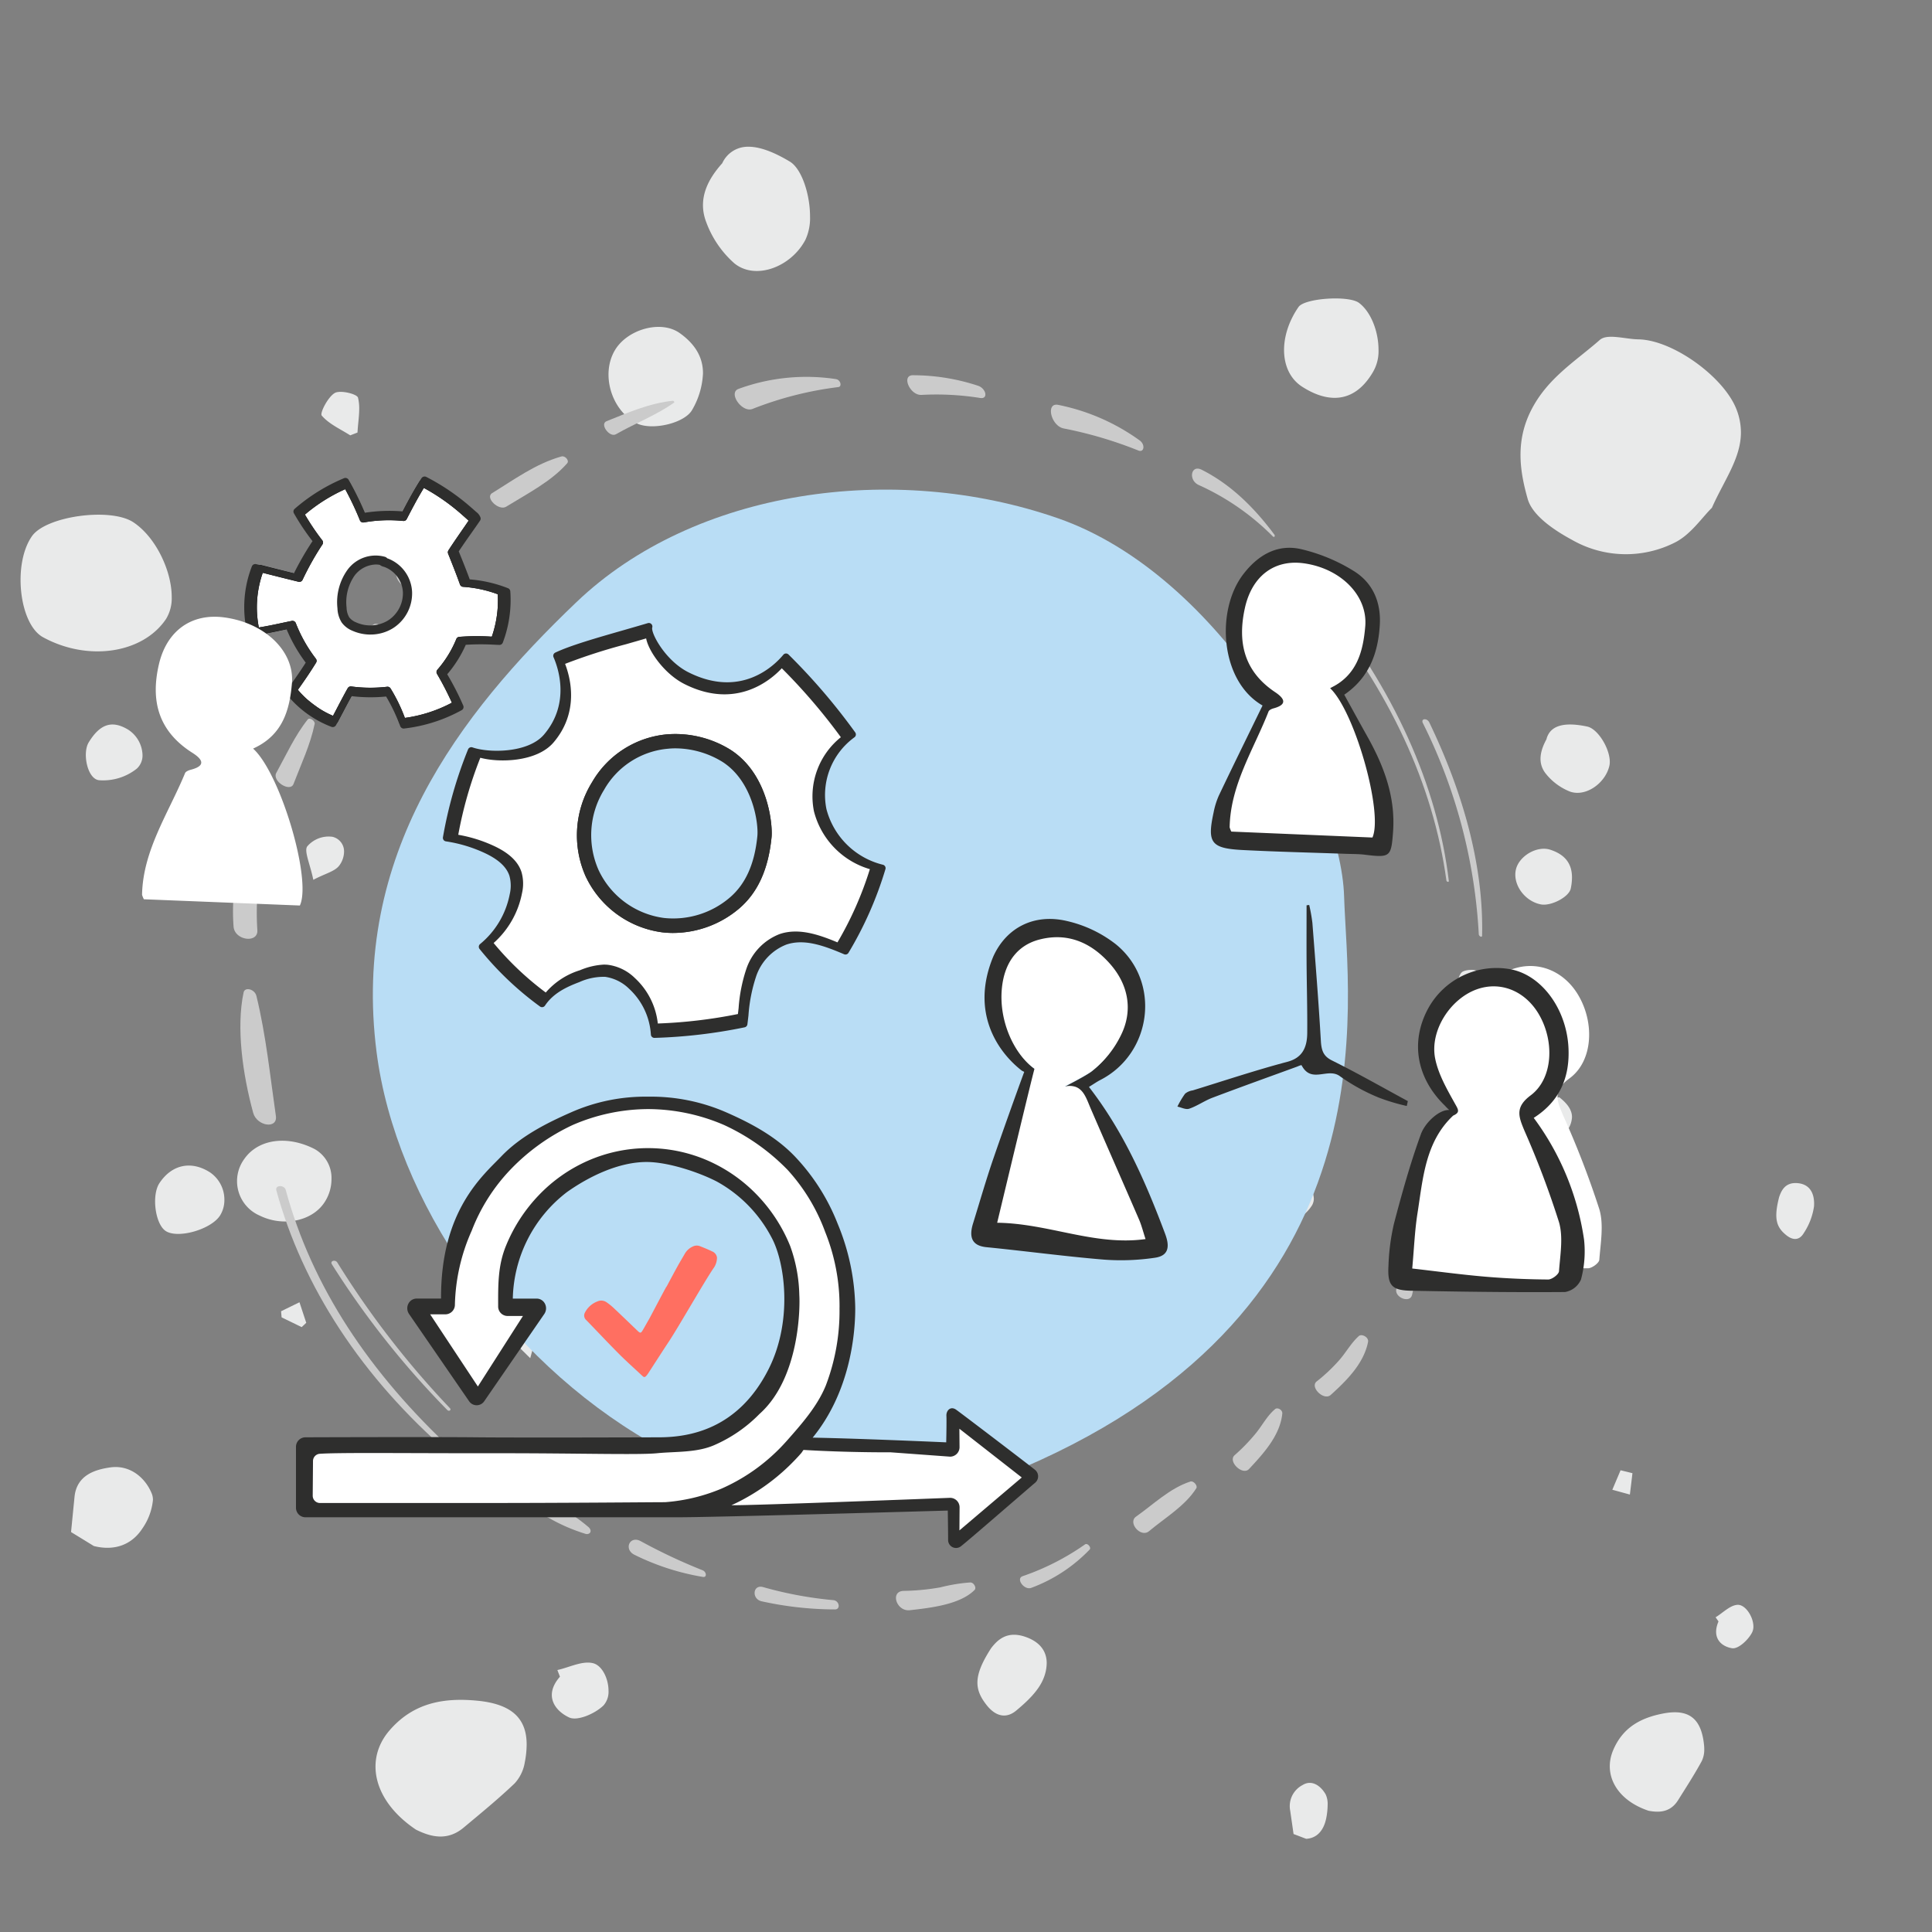 <?xml version="1.0" encoding="UTF-8" standalone="no"?>
<svg
   xmlns:dc="http://purl.org/dc/elements/1.1/"
   xmlns:cc="http://creativecommons.org/ns#"
   xmlns:rdf="http://www.w3.org/1999/02/22-rdf-syntax-ns#"
   xmlns:svg="http://www.w3.org/2000/svg"
   xmlns="http://www.w3.org/2000/svg"
   xmlns:sodipodi="http://sodipodi.sourceforge.net/DTD/sodipodi-0.dtd"
   xmlns:inkscape="http://www.inkscape.org/namespaces/inkscape"
   id="Gruppe_27193"
   data-name="Gruppe 27193"
   width="366"
   height="366"
   viewBox="0 0 366 366"
   version="1.1"
   sodipodi:docname="Scrumteams-foerdern-Bubbles.svg"
   inkscape:version="1.0.2 (e86c870879, 2021-01-15)">
  <rect x="0" y="0" width="366" height="366" fill="#808080" stroke="none"/>
  <defs
     id="defs58" />
  <sodipodi:namedview
     pagecolor="#ffffff"
     bordercolor="#666666"
     borderopacity="1"
     objecttolerance="10"
     gridtolerance="10"
     guidetolerance="10"
     inkscape:pageopacity="0"
     inkscape:pageshadow="2"
     inkscape:window-width="1920"
     inkscape:window-height="1017"
     id="namedview56"
     showgrid="false"
     inkscape:zoom="2.0081967"
     inkscape:cx="183"
     inkscape:cy="183"
     inkscape:window-x="-8"
     inkscape:window-y="-8"
     inkscape:window-maximized="1"
     inkscape:current-layer="Gruppe_27193"
     inkscape:document-rotation="0" />
  <path
     id="Clip-2"
     d="m 343.665,228.035 c 0,0.163 -0.006,0.327 -0.016,0.494 v 0 a 12.319,12.319 0 0 1 -1.934,5.059 v 0 c -0.785,1.347 -1.985,1.478 -3.312,0.41 v 0 c -1.912,-1.529 -2.4,-3.163 -1.364,-7.213 v 0 c 0.408,-1.209 1.124,-2.822 3.429,-2.655 v 0 c 2.368,0.174 3.191,1.889 3.2,3.868 v 0.036 z m -11.752,81.229 c -0.729,1.415 -2.616,3.161 -3.773,2.979 v 0 c -1.982,-0.3 -3.944,-1.892 -2.584,-5.079 v 0 c -0.182,-0.261 -0.365,-0.522 -0.551,-0.782 v 0 c 1.371,-0.835 2.719,-2.272 4.13,-2.361 v 0 c 1.49,-0.1 3.028,2.25 3.028,4.1 v 0 a 2.446,2.446 0 0 1 -0.25,1.141 z m -9.539,24.372 c -1.382,2.54 -2.956,4.968 -4.49,7.414 v 0 c -1.5,2.379 -3.718,2.33 -5.582,1.98 v 0 c -6.1,-2.04 -8.643,-6.891 -6.7,-11.48 v 0 c 1.846,-4.355 5.274,-6.121 9.4,-6.929 v 0 c 4.926,-0.966 7.323,0.894 7.82,6.023 v 0 c 0.022,0.222 0.033,0.458 0.033,0.7 v 0 a 4.972,4.972 0 0 1 -0.482,2.3 z m 1.933,-237.438 c -1.877,1.831 -4,5.056 -6.969,6.554 v 0 a 20.545,20.545 0 0 1 -19.535,-0.481 v 0 c -3.315,-1.788 -7.488,-4.563 -8.393,-7.741 v 0 c -1.5,-5.273 -2.361,-10.943 0.691,-16.893 v 0 c 3.105,-6.058 8.386,-9.21 12.976,-13.249 v 0 c 1.407,-1.238 4.8,-0.141 7.289,-0.1 v 0 c 6.548,0.1 16.209,7.14 18.58,13.227 v 0 a 11.988,11.988 0 0 1 0.858,4.39 v 0 c 0,4.947 -3.223,9.138 -5.5,14.295 z m -15.54,186.932 q -1.668,-0.459 -3.326,-0.909 v 0 c 0.52,-1.233 1.045,-2.462 1.56,-3.691 v 0 c 0.754,0.179 1.508,0.367 2.252,0.551 v 0 c -0.157,1.351 -0.32,2.7 -0.487,4.049 z m -3.9,-137.989 c -0.806,3.292 -4.5,5.879 -7.464,4.81 v 0 a 11.068,11.068 0 0 1 -4.484,-3.285 v 0 c -1.812,-2.177 -1.024,-4.651 0.032,-6.594 v 0 c 0.663,-2.644 3.32,-3.366 7.722,-2.435 v 0 c 2.027,0.425 4.287,4.141 4.287,6.686 v 0 a 3.3,3.3 0 0 1 -0.093,0.818 z m -7.3,23.182 c -0.337,1.62 -3.758,3.377 -5.662,3.007 v 0 c -3.155,-0.612 -5.462,-3.935 -4.691,-6.76 v 0 c 0.67,-2.452 3.979,-4.413 6.486,-3.593 v 0 c 2.64,0.864 4.1,2.49 4.1,5.255 v 0 a 10.335,10.335 0 0 1 -0.235,2.092 z m -0.631,45.763 c -1.26,1.948 -5.244,2.615 -7.356,1.419 v 0 c -2.981,-1.686 -3.173,-4.479 -1.306,-6.2 v 0 c 1.389,-1.275 4.675,-1.019 7.119,-1.443 v 0 c 1.742,1.356 2.409,2.582 2.409,3.758 v 0 a 4.589,4.589 0 0 1 -0.866,2.465 z m -25.577,18.157 c -0.331,1.284 -1.428,2.111 -2.706,3.862 v 0 c -0.917,-2.48 -2.088,-4.309 -1.831,-5.262 v 0 c 0.37,-1.386 1.753,-2.908 2.744,-2.972 v 0 c 1.29,-0.088 1.991,1.216 1.991,2.831 v 0 a 6.2,6.2 0 0 1 -0.2,1.542 z m -11.4,-161.536 c -3.572,5.874 -8.617,5.566 -13.31,2.53 v 0 c -4.324,-2.811 -4.493,-9.542 -0.652,-15.088 v 0 c 1.159,-1.668 9.5,-2.233 11.449,-0.775 v 0 c 2.314,1.735 3.7,5.51 3.7,8.843 v 0 a 7.8,7.8 0 0 1 -1.189,4.491 z m 20.118,117.736 a 14.806,14.806 0 0 1 -3.934,-1.262 v 0 c -0.314,-0.2 0.09,-2.292 0.746,-2.961 v 0 c 0.529,-0.54 2.586,-0.636 2.817,-0.252 v 0 a 14.067,14.067 0 0 1 1.1,3.915 v 0 c -0.244,0.186 -0.485,0.371 -0.729,0.56 z m -28.84,156.029 c -0.5,2.418 -1.862,3.783 -3.805,3.871 v 0 q -1.188,-0.457 -2.379,-0.906 v 0 q -0.314,-2.207 -0.634,-4.407 v 0 a 4.5,4.5 0 0 1 2.357,-4.877 v 0 c 1.679,-1.038 3.389,0.07 4.366,1.787 v 0 a 4.3,4.3 0 0 1 0.367,1.993 v 0 a 13.306,13.306 0 0 1 -0.272,2.539 z m -2.653,-116.191 a 6.893,6.893 0 0 1 -4.165,3.1 v 0 c -1.461,0.317 -3.031,-2.974 -2.617,-4.71 v 0 c 0.714,-2.961 2.023,-3.97 4.314,-3.315 v 0 a 4.121,4.121 0 0 1 2.777,3.685 v 0 a 2.587,2.587 0 0 1 -0.308,1.241 z m -2.219,-19.447 c -1.395,5.334 -7.139,8.408 -12.858,6.873 v 0 c -3.067,-0.818 -5.814,-8.408 -4.6,-12.7 v 0 c 0.877,-3.126 7.649,-6.637 10.643,-5.519 v 0 c 3.553,1.335 6.959,6.524 6.959,10.155 v 0 a 4.83,4.83 0 0 1 -0.141,1.194 z M 232.91,166.062 c -5.636,1.712 -10.437,0.039 -14.173,-7.785 v 0 c -2.558,-5.358 0.85,-11.019 6.569,-10.386 v 0 c 3.507,0.388 6.908,1.805 11.468,3.071 v 0 a 47.44,47.44 0 0 1 1.373,7.362 v 0 c 0.008,0.132 0.008,0.264 0.008,0.392 v 0 a 7.166,7.166 0 0 1 -5.245,7.346 z m -21.474,-19.531 c -1.39,1.25 -3.772,1.441 -5.673,1.245 v 0 c -0.456,-0.043 -1.444,-4.136 -0.8,-4.995 v 0 c 1.191,-1.593 3.407,-2.18 5.2,-3.177 v 0 c 0.539,0.425 1.079,0.844 1.618,1.269 v 0 c -0.021,0.611 0.021,1.312 0.066,2.013 v 0 c 0.033,0.573 0.066,1.145 0.066,1.67 v 0 a 2.8,2.8 0 0 1 -0.473,1.975 z m -2.282,-19.894 c -1.917,1.7 -5.7,2.926 -7.874,2.123 v 0 c -3.482,-1.29 -4.54,-6.313 -2.993,-8.935 v 0 a 7.021,7.021 0 0 1 10.135,-2.543 v 0 c 1.4,0.934 2.294,3.158 2.294,5.312 v 0 a 5.321,5.321 0 0 1 -1.562,4.044 z m -11.43,191.221 c -0.911,2.4 -3.161,4.489 -5.232,6.212 v 0 c -1.839,1.524 -3.832,1.133 -5.539,-1 v 0 c -2.453,-3.072 -2.561,-5.612 0.8,-10.829 v 0 c 1.167,-1.508 3,-3.44 6.656,-2.1 v 0 c 2.827,1.032 3.88,2.884 3.88,4.927 v 0 a 7.925,7.925 0 0 1 -0.563,2.789 z M 178.832,216.107 a 5.3,5.3 0 0 1 -7.3,1.519 v 0 c -2.326,-1.442 -3.3,-5.075 -1.966,-7.3 v 0 c 1.385,-2.313 5.606,-3.323 7.733,-1.571 v 0 a 5.776,5.776 0 0 1 2.4,4.417 v 0 a 5.85,5.85 0 0 1 -0.867,2.94 z M 168.152,100.73 c -1.194,2.111 -6.17,3.3 -7.95,1.539 v 0 c -1.2,-1.18 -1.5,-3.339 -1.976,-4.527 v 0 c 1.6,-2.782 6.607,-3.581 8.974,-2.2 v 0 a 3.02,3.02 0 0 1 1.763,2.654 v 0 a 5.34,5.34 0 0 1 -0.81,2.529 z M 152.585,45.413 c -2.712,5.181 -9.48,7.742 -13.485,4.458 v 0 a 19.288,19.288 0 0 1 -5.31,-7.782 v 0 c -1.758,-4.588 0.55,-8.39 3.034,-11.165 v 0 a 5.314,5.314 0 0 1 4.838,-3.126 v 0 h 0.272 c 2.1,0.044 4.677,1 7.693,2.814 v 0 c 2.265,1.36 3.827,6.244 3.827,10.366 v 0 a 9.823,9.823 0 0 1 -0.868,4.434 z m -21.42,32.161 c -1.386,2.635 -7.792,4.087 -10.656,2.567 v 0 c -4.743,-2.52 -6.714,-9.314 -4,-13.829 v 0 c 2.349,-3.921 8.685,-5.767 12.275,-3.2 v 0 c 2.834,2.027 4.391,4.489 4.391,7.595 v 0 a 15,15 0 0 1 -2.008,6.864 z m -16.857,245.524 c -1.567,1.525 -4.9,2.988 -6.474,2.264 v 0 c -2.7,-1.248 -4.885,-4.164 -1.755,-7.725 v 0 l -0.489,-1.263 v 0 c 2.263,-0.5 4.707,-1.794 6.744,-1.3 v 0 c 1.755,0.421 2.944,2.973 2.944,5.211 v 0 a 3.894,3.894 0 0 1 -0.97,2.818 z m -13.859,-65.8 c -1.022,-1.013 -2.044,-2.016 -3.066,-3.029 v 0 q 1.339,-2.6 2.681,-5.209 v 0 c 0.694,0.654 1.391,1.3 2.091,1.951 v 0 c -0.568,2.1 -1.139,4.186 -1.706,6.287 z m -1.036,76.579 a 7.707,7.707 0 0 1 -1.916,3.966 v 0 c -3.082,2.942 -6.4,5.651 -9.68,8.394 v 0 c -3.188,2.668 -6.42,1.654 -9.009,0.378 v 0 c -8.1,-5.427 -9.8,-13.247 -5.029,-18.792 v 0 c 4.532,-5.269 10.3,-6.259 16.682,-5.637 v 0 c 6.346,0.626 9.309,3.228 9.309,8.308 v 0 a 17.913,17.913 0 0 1 -0.357,3.382 z M 67.718,81.943 c -0.458,0.177 -0.913,0.353 -1.369,0.53 v 0 c -1.864,-1.192 -4.022,-2.13 -5.4,-3.751 v 0 c -0.388,-0.455 1.174,-3.53 2.473,-4.274 v 0 c 1.051,-0.6 4.22,0.187 4.4,0.89 v 0 a 8.391,8.391 0 0 1 0.228,2.079 v 0 c 0,1.481 -0.254,3.027 -0.325,4.525 z m -3.4,81.963 c -0.833,1.18 -2.642,1.537 -4.962,2.766 v 0 c -0.62,-3.006 -1.788,-5.453 -1.152,-6.329 v 0 a 5.329,5.329 0 0 1 4.767,-1.82 v 0 a 2.827,2.827 0 0 1 2.207,2.85 v 0 a 4.471,4.471 0 0 1 -0.86,2.533 z m -3,64.093 c -2.421,3.413 -7.812,4.423 -12.145,2.274 v 0 a 7.111,7.111 0 0 1 -2.878,-10.74 v 0 c 2.625,-3.746 8.1,-4.514 13.292,-1.863 v 0 a 6.266,6.266 0 0 1 3.209,5.724 v 0 a 7.988,7.988 0 0 1 -1.478,4.605 z m -4.172,23.409 c -1.265,-0.616 -2.534,-1.229 -3.8,-1.849 v 0 c -0.032,-0.385 -0.065,-0.767 -0.1,-1.152 v 0 c 1.161,-0.569 2.323,-1.134 3.487,-1.706 v 0 c 0.428,1.3 0.853,2.594 1.285,3.893 v 0 c -0.289,0.272 -0.581,0.547 -0.869,0.815 z M 41.719,230.214 c -1.624,2.643 -7.892,4.489 -10.279,3.022 v 0 c -2.029,-1.246 -2.778,-6.788 -1.227,-9.116 v 0 c 2.335,-3.511 6,-4.3 9.554,-2.037 v 0 a 6.243,6.243 0 0 1 2.74,5.223 v 0 a 5.524,5.524 0 0 1 -0.788,2.908 z M 31.44,117.282 c -4.416,6.542 -14.822,8.074 -23.292,3.434 v 0 C 3.614,118.229 2.371,106.781 6.067,101.556 v 0 c 2.689,-3.8 14.915,-5.467 19.209,-2.607 v 0 c 4.265,2.831 7.253,9.231 7.253,14.109 v 0 a 7.518,7.518 0 0 1 -1.088,4.225 z m -5.508,28.317 a 10.228,10.228 0 0 1 -7.151,2.208 v 0 c -2.218,-0.207 -3.226,-5.116 -1.975,-7.173 v 0 c 2.139,-3.5 4.405,-4.241 7.446,-2.425 v 0 a 5.923,5.923 0 0 1 2.746,4.816 v 0 a 3.373,3.373 0 0 1 -1.066,2.574 z m 1.065,143.92 c -2.036,3.164 -5.332,4.338 -9.218,3.364 v 0 q -2.158,-1.327 -4.319,-2.647 v 0 q 0.325,-3.315 0.654,-6.634 v 0 c 0.384,-3.994 3.62,-5.174 6.785,-5.615 v 0 c 3.783,-0.527 6.689,2.017 7.875,5.023 v 0 a 3.091,3.091 0 0 1 0.2,1.14 v 0 a 11.325,11.325 0 0 1 -1.977,5.369 z"
     fill="#e9eaea" />
  <g
     id="Gruppe_25046"
     data-name="Gruppe 25046"
     transform="translate(44.142,71.085)">
    <path
       id="Pfad_52204"
       data-name="Pfad 52204"
       d="m 205.267,121.653 c 0.3,-12.883 -3.392,-26.637 -9.995,-40.387 -0.431,-0.894 -1.661,-0.783 -1.223,0.116 a 101.678,101.678 0 0 1 10.589,40 c 0.021,0.387 0.619,0.67 0.628,0.273"
       transform="translate(31.362,-15.479)"
       fill="#cbcbcb" />
    <path
       id="Pfad_52205"
       data-name="Pfad 52205"
       d="m 205.734,119 c -2.147,-18.047 -10.413,-36.371 -24.046,-53.257 -0.59,-0.732 -1.531,-0.319 -0.932,0.411 13.739,16.745 22.063,34.682 24.518,52.763 0.042,0.3 0.5,0.381 0.459,0.083"
       transform="translate(24.59,-23.211)"
       fill="#cbcbcb" />
    <path
       id="Pfad_52206"
       data-name="Pfad 52206"
       d="M 79.137,176.7 A 169.647,169.647 0 0 1 57.821,149.128 c -0.4,-0.646 -1.445,-0.325 -1.04,0.322 a 164.7,164.7 0 0 0 21.858,27.6 c 0.342,0.351 0.833,0 0.5,-0.352"
       transform="translate(-38.05,18.974)"
       fill="#cbcbcb" />
    <path
       id="Pfad_52207"
       data-name="Pfad 52207"
       d="m 83.422,189.658 c -16.121,-14.92 -26.936,-31.351 -31.871,-49.543 -0.273,-1.006 -2.058,-0.947 -1.784,0.056 4.963,18.163 16.156,35.48 32.961,49.981 0.518,0.447 1.2,-0.023 0.694,-0.494"
       transform="translate(-41.564,14.225)"
       fill="#cbcbcb" />
    <path
       id="Pfad_52208"
       data-name="Pfad 52208"
       d="m 199.689,115.469 a 53.841,53.841 0 0 1 -2.289,13.063 c -0.446,1.445 1.974,2.8 2.32,1.272 a 43.578,43.578 0 0 0 0.682,-14.123 c -0.041,-0.41 -0.694,-0.592 -0.714,-0.212"
       transform="translate(33.076,2.025)"
       fill="#cbcbcb" />
    <path
       id="Pfad_52209"
       data-name="Pfad 52209"
       d="m 198.316,129.863 c -1.183,3.322 -1.433,7.037 -2.832,10.306 -0.619,1.445 2.406,3.189 2.892,1.732 1.167,-3.486 2.2,-7.6 0.792,-11.815 -0.113,-0.34 -0.751,-0.506 -0.852,-0.223"
       transform="translate(32.093,9.336)"
       fill="#cbcbcb" />
    <path
       id="Pfad_52210"
       data-name="Pfad 52210"
       d="m 195.177,143.632 c -1.646,4.29 -3.175,8.661 -4.478,13.149 -0.473,1.631 2.567,2.87 2.969,1.186 1.09,-4.568 1.941,-9.206 2.659,-13.869 0.08,-0.518 -0.967,-0.947 -1.15,-0.467"
       transform="translate(29.69,16.264)"
       fill="#cbcbcb" />
    <path
       id="Pfad_52211"
       data-name="Pfad 52211"
       d="m 188.773,158.3 c -1.445,1.283 -2.42,3.088 -3.7,4.552 a 31.907,31.907 0 0 1 -4.3,4.058 c -1.336,1.059 1.369,3.725 2.662,2.557 2.85,-2.579 6.253,-5.862 7.071,-10.034 0.182,-0.926 -1.208,-1.6 -1.733,-1.132"
       transform="translate(24.513,23.71)"
       fill="#cbcbcb" />
    <path
       id="Pfad_52212"
       data-name="Pfad 52212"
       d="m 178.12,167.486 c -1.477,1.22 -2.4,3.034 -3.609,4.526 a 35.247,35.247 0 0 1 -4.067,4.213 c -1.33,1.179 1.515,3.933 2.748,2.6 2.54,-2.737 5.868,-6.262 6.285,-10.473 0.074,-0.745 -0.909,-1.239 -1.357,-0.87"
       transform="translate(19.298,28.369)"
       fill="#cbcbcb" />
    <path
       id="Pfad_52213"
       data-name="Pfad 52213"
       d="m 168.411,176.561 c -3.921,1.269 -7.048,4.365 -10.3,6.646 -1.643,1.15 0.893,4.074 2.447,2.77 3.022,-2.536 6.863,-4.793 8.969,-8.144 0.3,-0.486 -0.548,-1.456 -1.116,-1.272"
       transform="translate(12.967,33.011)"
       fill="#cbcbcb" />
    <path
       id="Pfad_52214"
       data-name="Pfad 52214"
       d="m 155.643,184.494 a 47.177,47.177 0 0 1 -11.829,6.023 c -1.32,0.489 0.315,2.68 1.623,2.216 a 29.5,29.5 0 0 0 11.077,-7.257 c 0.387,-0.388 -0.411,-1.322 -0.872,-0.982"
       transform="translate(5.76,36.996)"
       fill="#cbcbcb" />
    <path
       id="Pfad_52215"
       data-name="Pfad 52215"
       d="m 141.8,189.257 a 31.7,31.7 0 0 0 -5.651,0.924 43.262,43.262 0 0 1 -6.958,0.67 c -2.635,0.045 -1.4,3.951 1.17,3.662 4.156,-0.468 9.549,-1.108 12.261,-3.841 0.391,-0.395 -0.128,-1.417 -0.822,-1.415"
       transform="translate(-2.132,39.441)"
       fill="#cbcbcb" />
    <path
       id="Pfad_52216"
       data-name="Pfad 52216"
       d="m 124.828,192.334 a 72.8,72.8 0 0 1 -13.3,-2.477 c -1.954,-0.524 -2.18,2.257 -0.277,2.691 a 64.751,64.751 0 0 0 13.906,1.543 c 1.116,0.012 0.846,-1.667 -0.325,-1.757"
       transform="translate(-11.126,39.713)"
       fill="#cbcbcb" />
    <path
       id="Pfad_52217"
       data-name="Pfad 52217"
       d="m 108.1,189.669 a 106.083,106.083 0 0 1 -11.729,-5.518 c -2.1,-1.131 -3.266,1.56 -1.177,2.587 a 46.414,46.414 0 0 0 12.962,4.189 c 0.8,0.134 0.679,-0.971 -0.056,-1.257"
       transform="translate(-19.134,36.723)"
       fill="#cbcbcb" />
    <path
       id="Pfad_52218"
       data-name="Pfad 52218"
       d="m 94.542,185.325 a 36.307,36.307 0 0 0 -6.327,-4.311 c -2.408,-1.47 -4.826,-2.9 -7.277,-4.3 -2.474,-1.414 -3.9,1.724 -1.418,3.037 2.482,1.313 4.994,2.591 7.507,3.827 a 34.433,34.433 0 0 0 6.94,3.005 c 0.824,0.193 1.305,-0.562 0.575,-1.256"
       transform="translate(-27.16,32.915)"
       fill="#cbcbcb" />
    <path
       id="Pfad_52219"
       data-name="Pfad 52219"
       d="m 180.561,61.6 c -3.937,-5.273 -8.357,-9.556 -13.768,-12.276 -2.028,-1.019 -2.567,1.957 -0.574,2.886 a 46.869,46.869 0 0 1 14.049,9.731 c 0.274,0.283 0.512,-0.048 0.292,-0.342"
       transform="translate(16.704,-31.424)"
       fill="#cbcbcb" />
    <path
       id="Pfad_52220"
       data-name="Pfad 52220"
       d="m 164.042,47.851 a 39.579,39.579 0 0 0 -15.42,-6.738 c -2.48,-0.533 -1.4,4.067 1.1,4.476 a 78.163,78.163 0 0 1 14.09,4.177 c 1.078,0.4 1.295,-1.143 0.232,-1.915"
       transform="translate(7.728,-35.492)"
       fill="#cbcbcb" />
    <path
       id="Pfad_52221"
       data-name="Pfad 52221"
       d="m 142.548,39.356 a 39.474,39.474 0 0 0 -12.333,-1.99 c -2.258,-0.023 -0.554,3.885 1.656,3.724 a 52.55,52.55 0 0 1 11.116,0.589 c 1.531,0.218 1.09,-1.811 -0.44,-2.322"
       transform="translate(-1.409,-37.365)"
       fill="#cbcbcb" />
    <path
       id="Pfad_52222"
       data-name="Pfad 52222"
       d="m 126.6,37.987 a 37.4,37.4 0 0 0 -18.437,1.853 c -2.052,0.744 0.682,4.622 2.676,3.787 A 66.32,66.32 0 0 1 127.076,39.5 c 0.714,-0.1 0.432,-1.384 -0.48,-1.509"
       transform="translate(-12.391,-37.257)"
       fill="#cbcbcb" />
    <path
       id="Pfad_52223"
       data-name="Pfad 52223"
       d="m 104.012,40.578 c -4.509,0.473 -8.655,2.316 -12.547,3.87 -1.357,0.542 0.577,3.157 1.768,2.478 3.606,-2.06 7.735,-3.65 11.025,-6 0.123,-0.089 -0.077,-0.364 -0.245,-0.346"
       transform="translate(-20.7,-35.741)"
       fill="#cbcbcb" />
    <path
       id="Pfad_52224"
       data-name="Pfad 52224"
       d="m 90.173,47.594 c -4.884,1.367 -9.04,4.436 -13.128,6.943 -1.411,0.866 1.266,3.431 2.661,2.573 3.972,-2.448 8.609,-4.826 11.568,-8.238 0.432,-0.5 -0.393,-1.477 -1.1,-1.278"
       transform="translate(-27.958,-32.206)"
       fill="#cbcbcb" />
    <path
       id="Pfad_52225"
       data-name="Pfad 52225"
       d="m 76.806,56.075 c -2.43,0.339 -4.347,2.1 -6.024,3.43 a 41.6,41.6 0 0 0 -5.628,5.273 c -1.325,1.521 1.923,4.689 3.349,3.2 1.691,-1.768 3.358,-3.553 5.146,-5.217 1.591,-1.48 3.883,-2.79 4.8,-4.793 0.322,-0.7 -0.682,-2.025 -1.644,-1.891"
       transform="translate(-33.927,-27.908)"
       fill="#cbcbcb" />
    <path
       id="Pfad_52226"
       data-name="Pfad 52226"
       d="M 65.812,68.724 A 62.173,62.173 0 0 0 55.09,76.746 c -1.9,1.652 2.337,5.61 4.065,3.83 a 59.279,59.279 0 0 0 8.478,-10.123 c 0.452,-0.738 -1.006,-2.179 -1.822,-1.73"
       transform="translate(-39.101,-21.552)"
       fill="#cbcbcb" />
    <path
       id="Pfad_52227"
       data-name="Pfad 52227"
       d="m 55.767,80.713 c -2.423,3.028 -4.073,6.693 -5.967,10.132 -0.858,1.557 2.633,3.752 3.266,2.1 1.426,-3.736 3.171,-7.364 4.005,-11.386 0.114,-0.554 -0.955,-1.28 -1.3,-0.843"
       transform="translate(-41.602,-15.514)"
       fill="#cbcbcb" />
    <path
       id="Pfad_52228"
       data-name="Pfad 52228"
       d="m 49.733,94.71 c -4.771,3.681 -5.794,11.634 -5.318,18.157 0.19,2.615 4.642,3.234 4.508,0.693 a 50.605,50.605 0 0 1 0.3,-9.749 c 0.4,-2.858 1.444,-5.445 1.732,-8.325 0.059,-0.581 -0.8,-1.1 -1.221,-0.775"
       transform="translate(-44.31,-8.418)"
       fill="#cbcbcb" />
    <path
       id="Pfad_52229"
       data-name="Pfad 52229"
       d="m 45.845,115.233 c -1.4,6.608 -0.208,15.38 1.817,22.8 0.691,2.536 4.674,3.151 4.3,0.587 -1.08,-7.438 -1.852,-15.228 -3.689,-22.739 -0.31,-1.271 -2.188,-1.771 -2.427,-0.644"
       transform="translate(-43.842,1.693)"
       fill="#cbcbcb" />
  </g>
  <path
     id="Pfad_52203"
     data-name="Pfad 52203"
     d="m 200.337,98.152 c 31.05,10.76 53.686,51.569 54.291,71.667 0.605,20.098 10,77.8 -60.894,108.268 -9.656,4.151 -43.181,10.919 -70.625,-4.9 -27.444,-15.819 -48.146,-45.59 -51.77,-73.87 -4.785,-37.35 15.543,-63.92 37.87,-85.254 22.327,-21.334 60.078,-26.67 91.128,-15.91"
     fill="#b9ddf5" />
  <path
     id="Pfad_52230"
     data-name="Pfad 52230"
     d="m 231.56,158.775 a 4.877,4.877 0 0 1 -0.345,-0.843 c 0.155,-8.444 5.026,-15.49 8.146,-23.052 0.122,-0.3 0.661,-0.531 1.055,-0.634 3.218,-0.822 2.006,-2.153 0.322,-3.222 -6.58,-4.183 -7.888,-10.017 -6.336,-16.733 1.476,-6.38 6.164,-9.718 12.313,-8.92 7.717,1 13.426,6.4 12.89,12.532 -0.441,5.033 -1.753,9.806 -7.358,12.328 5.169,4.647 11.16,24.844 8.861,29.728 l -29.548,-1.184"
     fill="#ffffff" />
  <path
     id="Pfad_52231"
     data-name="Pfad 52231"
     d="m 239.178,133.654 c -2.85,5.853 -5.6,11.433 -8.272,17.044 a 14.728,14.728 0 0 0 -1,3.213 c -1.251,5.779 -0.5,6.813 5.586,7.123 6.521,0.333 13.054,0.483 19.581,0.718 1.159,0.041 2.328,0.021 3.474,0.163 4.832,0.6 5,0.39 5.351,-4.27 0.5,-6.581 -1.68,-12.44 -4.841,-18.08 -1.453,-2.593 -2.877,-5.2 -4.4,-7.96 4.75,-3.242 6.411,-7.921 6.733,-13.194 0.262,-4.3 -1.3,-8.033 -5.012,-10.288 a 33.213,33.213 0 0 0 -10.043,-4.124 c -4.537,-0.971 -8.156,1.3 -10.847,4.839 -5.178,6.8 -4.386,20.167 3.69,24.815 m -5.92,23.875 a 4.5,4.5 0 0 1 -0.312,-0.8 c 0.14,-8.037 4.547,-14.741 7.37,-21.938 0.11,-0.282 0.6,-0.507 0.955,-0.6 2.913,-0.784 1.816,-2.049 0.292,-3.067 -5.953,-3.979 -7.138,-9.532 -5.732,-15.925 1.334,-6.069 5.577,-9.248 11.142,-8.489 6.982,0.952 12.149,6.092 11.663,11.926 -0.4,4.791 -1.584,9.334 -6.658,11.735 4.678,4.422 10.1,23.645 8.019,28.292 l -26.739,-1.126"
     fill="#2e2e2d" />
  <path
     id="Pfad_52232"
     data-name="Pfad 52232"
     d="m 302.975,238.656 c -0.044,0.616 -1.412,1.616 -2.165,1.61 -4.192,-0.032 -8.391,-0.2 -12.568,-0.551 -4.787,-0.4 -9.553,-1.033 -14.6,-1.6 0.376,-4.028 0.509,-7.4 1.04,-10.708 1.107,-6.858 1.545,-14.024 7.143,-19.157 v 0 c 1.467,-0.634 1.01,-1.191 0.331,-2.388 -1.576,-2.767 -3.287,-5.664 -3.922,-8.728 -1.129,-5.451 3,-11.672 8.283,-13.539 4.771,-1.685 9.766,0.3 12.508,4.984 3.108,5.306 2.716,12.485 -1.71,15.719 -3.21,2.346 -2.385,4.205 -1.22,6.953 a 172.226,172.226 0 0 1 6.882,17.814 c 0.876,2.938 0.236,6.387 0,9.584"
     fill="#ffffff" />
  <path
     id="Pfad_52234"
     data-name="Pfad 52234"
     d="m 247.519,171.503 c 0,3.574 -0.02,7.15 0,10.725 0.03,4.493 0.161,8.986 0.125,13.479 -0.024,3 -1.143,4.746 -3.758,5.44 -6.014,1.593 -11.958,3.579 -17.927,5.417 a 2.914,2.914 0 0 0 -1.457,0.628 17.126,17.126 0 0 0 -1.454,2.445 c 0.754,0.152 1.579,0.623 2.249,0.394 1.5,-0.512 2.879,-1.5 4.365,-2.066 5.3,-2.007 10.633,-3.918 15.954,-5.86 0.33,-0.12 0.9,-0.4 0.965,-0.285 1.873,3.567 4.982,0.309 7.3,2.091 a 36.364,36.364 0 0 0 7.336,4.028 37.982,37.982 0 0 0 5.283,1.579 q 0.1,-0.461 0.2,-0.923 c -4.773,-2.584 -9.507,-5.283 -14.339,-7.683 -1.557,-0.772 -2.022,-1.735 -2.135,-3.713 -0.431,-7.473 -1.03,-14.93 -1.608,-22.389 a 32.8,32.8 0 0 0 -0.6,-3.374 l -0.5,0.066"
     fill="#2e2e2d" />
  <path
     id="Pfad_52235"
     data-name="Pfad 52235"
     d="m 220.736,233.769 c -3.683,-9.818 -7.848,-19.355 -14.445,-27.861 0.961,-0.589 1.539,-1 2.161,-1.316 9.827,-5.049 11.541,-18.7 2.942,-25.706 a 23.58,23.58 0 0 0 -9.3,-4.413 c -6.3,-1.473 -11.5,1.354 -13.926,6.732 -4.363,10.488 0.757,17.976 5.329,21.563 a 2.745,2.745 0 0 0 0.536,0.282 c -1.846,5.026 -4.07,11.283 -5.773,16.21 -1.429,4.13 -2.632,8.338 -3.927,12.515 -0.885,2.85 0.014,4.243 2.54,4.493 7.412,0.736 14.8,1.738 22.222,2.353 a 43.679,43.679 0 0 0 9.69,-0.352 c 2.46,-0.349 2.918,-1.915 1.948,-4.5 m -31.378,-2.947 c 2.121,-8.834 6.185,-25.846 6.827,-28.192 -3.731,-2.591 -6.58,-8.774 -5.958,-14.778 0.5,-4.8 2.974,-7.829 6.857,-8.837 5.181,-1.343 9.526,0.575 12.968,4.519 3.335,3.817 4.175,8.531 1.9,13.05 a 18.551,18.551 0 0 1 -5.306,6.509 c -1.548,1.084 -5.2,2.862 -4.918,2.807 3.2,-0.62 3.8,1.876 4.75,4.071 2.919,6.759 5.9,13.491 8.817,20.25 0.468,1.083 0.754,2.249 1.194,3.588 -9.316,1.29 -17.661,-2.864 -27.134,-2.986"
     fill="#2e2e2d" />
  <path
     id="Pfad_52236"
     data-name="Pfad 52236"
     d="m 188.904,231.643 c 2.2,-9.15 6.41,-26.769 7.074,-29.2 -3.867,-2.685 -6.818,-9.087 -6.173,-15.305 0.515,-4.978 3.082,-8.11 7.105,-9.151 5.368,-1.391 9.871,0.595 13.438,4.678 3.456,3.954 4.326,8.835 1.969,13.515 a 19.22,19.22 0 0 1 -5.5,6.744 c -1.605,1.12 -5.393,2.963 -5.1,2.9 3.311,-0.641 3.939,1.944 4.922,4.217 3.025,7 6.11,13.973 9.136,20.974 0.485,1.12 0.781,2.329 1.238,3.716 -9.654,1.337 -18.3,-2.966 -28.117,-3.093"
     fill="#ffffff" />
  <path
     id="Pfad_52255"
     data-name="Pfad 52255"
     d="m 87.644,110.51 -1.85,-6.239 3.9,-5.621 -9.594,-6.792 -3.713,6.187 a 0.861,0.861 0 0 1 -0.239,0.294 0.852,0.852 0 0 1 -0.494,0.095 q -3.207,-0.045 -6.411,-0.122 c -1.054,-2.043 -2.075,-3.987 -3.227,-5.847 a 0.675,0.675 0 0 0 -0.366,-0.348 0.663,0.663 0 0 0 -0.48,0.143 l -7.619,4.68 a 0.531,0.531 0 0 0 -0.178,0.148 c -0.108,0.166 -0.015,0.385 0.08,0.559 a 27.777,27.777 0 0 0 3.4,4.835 63.151,63.151 0 0 1 -3.674,6.095 2.517,2.517 0 0 1 -1.209,1.11 2.45,2.45 0 0 1 -1.358,-0.117 q -2.683,-0.775 -5.3,-1.756 a 18.287,18.287 0 0 0 -0.8,11.478 c 0.143,0.291 6.774,-0.678 6.774,-0.678 l 3.954,7.006 -3.174,5.332 7.271,5.413 3.771,-5.641 6.667,0.136 2.573,5.949 9.939,-3.51 -2.406,-6.1 3.574,-5.919 6.741,-0.553 0.209,-8.4 z m -9.951,3.328 a 3.377,3.377 0 0 1 -0.388,1.489 5.425,5.425 0 0 1 -0.428,0.87 7.592,7.592 0 0 1 -1.191,1.423 9.219,9.219 0 0 1 -3.138,1.96 7.938,7.938 0 0 1 -1.488,0.384 4.5,4.5 0 0 1 -1.292,0.069 8.409,8.409 0 0 0 -0.833,-0.122 c 0.771,0 -0.071,0.011 -0.372,-0.075 a 5.761,5.761 0 0 1 -3.279,-2.73 5.9,5.9 0 0 1 -0.777,-2.436 5.571,5.571 0 0 1 0.462,-2.278 16.219,16.219 0 0 1 1.513,-2.938 7.76,7.76 0 0 1 2.668,-2.645 4.137,4.137 0 0 1 3.413,-0.238 1.833,1.833 0 0 1 1.4,-0.114 4.621,4.621 0 0 1 2.052,1.39 7.5,7.5 0 0 1 1.237,2.149 5.628,5.628 0 0 1 0.245,0.778 c 0.038,0.155 0.065,0.31 0.09,0.467 0.033,0.244 0.065,0.488 0.1,0.732 l -0.014,-0.164 c -0.023,-0.212 -0.018,-0.22 0.017,-0.026 0.036,0.247 0.069,0.5 0.1,0.742 a 3.467,3.467 0 0 1 0.015,0.375 3.97,3.97 0 0 1 -0.108,0.935"
     fill="#ffffff" />
  <path
     id="Pfad_52256"
     data-name="Pfad 52256"
     d="m 76.27,137.405 a 0.67,0.67 0 0 1 -0.622,-0.423 33.975,33.975 0 0 0 -2.57,-5.491 28.533,28.533 0 0 1 -6.258,-0.068 c -0.6,1.078 -1.174,2.18 -1.78,3.338 -0.342,0.653 -0.693,1.323 -1.06,2.016 a 0.67,0.67 0 0 1 -0.837,0.309 19.315,19.315 0 0 1 -8.081,-5.956 0.669,0.669 0 0 1 -0.021,-0.8 c 1.1,-1.548 2.233,-3.144 3.448,-5.089 a 28.758,28.758 0 0 1 -3.486,-6.187 c -0.491,0.1 -0.982,0.2 -1.477,0.31 -1.557,0.333 -3.166,0.676 -4.9,0.92 a 0.671,0.671 0 0 1 -0.739,-0.488 21.083,21.083 0 0 1 0.818,-12.3 0.674,0.674 0 0 1 0.8,-0.434 c 2.18,0.556 4.431,1.126 6.83,1.715 a 55.554,55.554 0 0 1 3.385,-5.965 42.9,42.9 0 0 1 -3.38,-5.145 0.669,0.669 0 0 1 0.137,-0.815 32.857,32.857 0 0 1 8.945,-5.649 0.668,0.668 0 0 1 0.854,0.285 57.771,57.771 0 0 1 2.941,6.08 28.19,28.19 0 0 1 6.849,-0.245 c 1.021,-1.969 2.09,-4 3.425,-6.13 a 0.67,0.67 0 0 1 0.876,-0.236 39.932,39.932 0 0 1 7.3,4.912 c 0.622,0.525 1.241,1.083 1.786,1.572 a 2.2,2.2 0 0 1 0.76,1.046 0.667,0.667 0 0 1 -0.092,0.536 c -0.512,0.766 -1.037,1.524 -1.576,2.3 -0.736,1.064 -1.5,2.162 -2.287,3.373 0.679,1.7 1.37,3.44 1.994,5.17 a 23.746,23.746 0 0 1 6.952,1.632 0.667,0.667 0 0 1 0.413,0.578 22.546,22.546 0 0 1 -1.357,9.456 0.644,0.644 0 0 1 -0.65,0.434 l -0.739,-0.03 a 43.571,43.571 0 0 0 -5.338,0.009 22.04,22.04 0 0 1 -3.367,5.441 51.149,51.149 0 0 1 2.915,5.788 0.67,0.67 0 0 1 -0.3,0.842 28.069,28.069 0 0 1 -10.443,3.382 0.583,0.583 0 0 1 -0.072,0 m -2.855,-7.3 a 0.667,0.667 0 0 1 0.562,0.307 31.134,31.134 0 0 1 2.725,5.6 26.688,26.688 0 0 0 8.909,-2.882 56.855,56.855 0 0 0 -2.829,-5.476 0.671,0.671 0 0 1 0.065,-0.757 20.736,20.736 0 0 0 3.593,-5.815 0.67,0.67 0 0 1 0.562,-0.429 42.364,42.364 0 0 1 5.926,-0.05 l 0.247,0.011 a 21.213,21.213 0 0 0 1.132,-8.031 23.377,23.377 0 0 0 -6.59,-1.408 0.669,0.669 0 0 1 -0.574,-0.443 c -0.691,-1.948 -1.482,-3.925 -2.245,-5.836 a 0.7,0.7 0 0 1 0.056,-0.623 c 0.869,-1.345 1.7,-2.54 2.5,-3.7 0.452,-0.652 0.893,-1.289 1.325,-1.93 -0.069,-0.069 -0.151,-0.142 -0.212,-0.2 -0.539,-0.485 -1.149,-1.033 -1.756,-1.546 a 38.707,38.707 0 0 0 -6.511,-4.454 c -1.245,2.034 -2.262,4 -3.249,5.9 a 0.67,0.67 0 0 1 -0.661,0.358 26.873,26.873 0 0 0 -7.468,0.28 0.672,0.672 0 0 1 -0.738,-0.41 56.534,56.534 0 0 0 -2.784,-5.887 31.552,31.552 0 0 0 -7.632,4.812 45.523,45.523 0 0 0 3.293,4.887 0.667,0.667 0 0 1 0.032,0.756 54.111,54.111 0 0 0 -3.769,6.7 0.668,0.668 0 0 1 -0.771,0.379 c -2.383,-0.581 -4.616,-1.146 -6.774,-1.694 a 19.81,19.81 0 0 0 -0.743,10.351 c 1.47,-0.23 2.864,-0.527 4.216,-0.815 0.681,-0.146 1.355,-0.289 2.031,-0.423 a 0.668,0.668 0 0 1 0.748,0.4 27.405,27.405 0 0 0 3.8,6.745 0.669,0.669 0 0 1 0.047,0.768 c -1.221,1.984 -2.353,3.6 -3.446,5.142 a 17.977,17.977 0 0 0 6.657,4.924 q 0.4,-0.75 0.771,-1.47 c 0.684,-1.307 1.328,-2.54 2.013,-3.757 a 0.673,0.673 0 0 1 0.652,-0.339 27.358,27.358 0 0 0 6.8,0.062 0.547,0.547 0 0 1 0.1,-0.008"
     fill="#040506" />
  <path
     id="Pfad_52257"
     data-name="Pfad 52257"
     d="m 76.479,138.019 a 0.7,0.7 0 0 1 -0.649,-0.434 34.767,34.767 0 0 0 -2.683,-5.637 30.19,30.19 0 0 1 -6.532,-0.069 c -0.623,1.107 -1.224,2.237 -1.856,3.427 -0.357,0.67 -0.723,1.358 -1.107,2.069 a 0.7,0.7 0 0 1 -0.873,0.316 20.13,20.13 0 0 1 -8.438,-6.112 0.678,0.678 0 0 1 -0.023,-0.824 c 1.147,-1.587 2.329,-3.227 3.6,-5.223 a 29.361,29.361 0 0 1 -3.638,-6.349 c -0.513,0.1 -1.025,0.211 -1.542,0.319 -1.625,0.34 -3.3,0.693 -5.119,0.944 a 0.7,0.7 0 0 1 -0.771,-0.5 21.291,21.291 0 0 1 0.854,-12.622 0.705,0.705 0 0 1 0.839,-0.448 c 2.277,0.569 4.625,1.156 7.129,1.76 a 56.88,56.88 0 0 1 3.531,-6.122 43.94,43.94 0 0 1 -3.526,-5.282 0.678,0.678 0 0 1 0.142,-0.834 34.366,34.366 0 0 1 9.337,-5.8 0.7,0.7 0 0 1 0.89,0.294 58.689,58.689 0 0 1 3.078,6.243 30.053,30.053 0 0 1 7.149,-0.253 c 1.066,-2.021 2.18,-4.107 3.574,-6.289 a 0.707,0.707 0 0 1 0.914,-0.244 41.731,41.731 0 0 1 7.622,5.041 c 0.65,0.541 1.295,1.111 1.864,1.614 a 2.248,2.248 0 0 1 0.793,1.074 0.682,0.682 0 0 1 -0.1,0.551 c -0.533,0.786 -1.081,1.563 -1.644,2.361 -0.769,1.093 -1.563,2.221 -2.388,3.463 0.709,1.745 1.43,3.531 2.082,5.307 a 25.117,25.117 0 0 1 7.253,1.673 0.681,0.681 0 0 1 0.431,0.593 22.791,22.791 0 0 1 -1.415,9.7 0.674,0.674 0 0 1 -0.679,0.446 l -0.772,-0.03 a 45.857,45.857 0 0 0 -5.569,0.009 22.61,22.61 0 0 1 -3.514,5.585 51.918,51.918 0 0 1 3.041,5.94 0.68,0.68 0 0 1 -0.31,0.863 29.589,29.589 0 0 1 -10.9,3.472 0.65,0.65 0 0 1 -0.075,0 m -3.064,-7.917 a 0.667,0.667 0 0 1 0.562,0.307 31.131,31.131 0 0 1 2.725,5.6 26.689,26.689 0 0 0 8.909,-2.882 56.857,56.857 0 0 0 -2.829,-5.476 0.671,0.671 0 0 1 0.065,-0.757 20.735,20.735 0 0 0 3.594,-5.804 0.67,0.67 0 0 1 0.562,-0.429 42.364,42.364 0 0 1 5.926,-0.05 l 0.247,0.011 a 21.213,21.213 0 0 0 1.132,-8.031 23.377,23.377 0 0 0 -6.595,-1.42 0.669,0.669 0 0 1 -0.574,-0.443 c -0.691,-1.948 -1.482,-3.925 -2.245,-5.836 a 0.7,0.7 0 0 1 0.056,-0.623 c 0.869,-1.345 1.7,-2.54 2.5,-3.7 0.452,-0.652 0.893,-1.289 1.325,-1.93 -0.069,-0.069 -0.151,-0.142 -0.212,-0.2 -0.539,-0.485 -1.149,-1.033 -1.756,-1.546 a 38.708,38.708 0 0 0 -6.511,-4.455 c -1.245,2.034 -2.262,4 -3.249,5.9 a 0.67,0.67 0 0 1 -0.661,0.358 26.873,26.873 0 0 0 -7.468,0.28 0.672,0.672 0 0 1 -0.738,-0.41 56.534,56.534 0 0 0 -2.782,-5.892 31.552,31.552 0 0 0 -7.632,4.812 45.523,45.523 0 0 0 3.293,4.887 0.667,0.667 0 0 1 0.032,0.756 54.109,54.109 0 0 0 -3.769,6.7 0.668,0.668 0 0 1 -0.771,0.379 c -2.383,-0.581 -4.616,-1.146 -6.774,-1.694 a 19.81,19.81 0 0 0 -0.744,10.358 c 1.47,-0.23 2.864,-0.527 4.216,-0.815 0.681,-0.146 1.355,-0.289 2.031,-0.423 a 0.668,0.668 0 0 1 0.748,0.4 27.405,27.405 0 0 0 3.8,6.745 0.669,0.669 0 0 1 0.047,0.768 c -1.221,1.984 -2.353,3.6 -3.446,5.142 a 17.977,17.977 0 0 0 6.657,4.924 q 0.4,-0.75 0.771,-1.47 c 0.684,-1.307 1.328,-2.54 2.013,-3.757 a 0.673,0.673 0 0 1 0.652,-0.339 27.358,27.358 0 0 0 6.8,0.062 0.547,0.547 0 0 1 0.1,-0.008"
     fill="#2e2e2d" />
  <path
     id="Pfad_52258"
     data-name="Pfad 52258"
     d="m 70.17,120.212 a 8.4,8.4 0 0 1 -3.4,-0.718 4.7,4.7 0 0 1 -2.033,-1.558 5.382,5.382 0 0 1 -0.81,-2.7 10.524,10.524 0 0 1 1.915,-7.307 6.6,6.6 0 0 1 7.121,-2.435 0.867,0.867 0 0 1 0.387,0.265 c 0.024,0.009 0.05,0.017 0.074,0.024 a 7.129,7.129 0 0 1 4.639,6.29 7.812,7.812 0 0 1 -3.617,6.935 8.041,8.041 0 0 1 -4.275,1.2 m 1.031,-13.269 a 5.233,5.233 0 0 0 -3.995,2.051 8.808,8.808 0 0 0 -1.552,6.107 3.836,3.836 0 0 0 0.5,1.843 3.047,3.047 0 0 0 1.316,0.965 6.508,6.508 0 0 0 6.047,-0.369 6.134,6.134 0 0 0 2.808,-5.371 5.426,5.426 0 0 0 -3.454,-4.741 l -0.215,-0.066 a 1.783,1.783 0 0 1 -0.7,-0.346 3.807,3.807 0 0 0 -0.756,-0.072 m 1.485,-0.628 0.19,0.846 v 0 z"
     fill="#2e2e2d" />
  <g
     id="Gruppe_25050"
     data-name="Gruppe 25050"
     transform="translate(83.906,118.02)">
    <path
       id="Pfad_52259"
       data-name="Pfad 52259"
       d="m 144.143,107.853 a 13.41,13.41 0 0 1 -1.825,-10.69 17.785,17.785 0 0 1 5.347,-8 108.583,108.583 0 0 0 -9.544,-12.1 6.36,6.36 0 0 0 -1,-0.946 c -0.584,-0.416 -1.343,-0.69 -2.088,-1.194 a 16.946,16.946 0 0 1 -12.533,5.191 17.134,17.134 0 0 1 -13.7,-10.921 73.46,73.46 0 0 0 -17.139,4.872 11.448,11.448 0 0 1 1.381,6.2 15.746,15.746 0 0 1 -1.464,6.745 9.928,9.928 0 0 1 -4.878,4.816 13.183,13.183 0 0 1 -3.967,0.87 41.561,41.561 0 0 1 -7.048,-0.036 c 0,0 -4.472,16.329 -3.963,16.331 q 2.179,0.528 4.326,1.177 a 17.471,17.471 0 0 1 4.559,1.914 6.7,6.7 0 0 1 2.963,3.794 7.777,7.777 0 0 1 0.009,3.245 17.471,17.471 0 0 1 -5.735,10.15 c 0,0 11.07,10.82 11.25,10.714 1.254,-1.835 3.34,-2.921 5.336,-3.933 a 17.429,17.429 0 0 1 2.588,-1.14 10.043,10.043 0 0 1 9.541,2.332 13.358,13.358 0 0 1 4.037,9.133 q 5.89,-0.321 11.765,-0.89 a 9.033,9.033 0 0 0 5.08,-1.623 21.46,21.46 0 0 1 2.159,-9.964 11.816,11.816 0 0 1 2.948,-4 10.194,10.194 0 0 1 7.042,-2.094 24.688,24.688 0 0 1 7.349,1.936 c 2.569,-4.784 5.166,-9.654 6,-15.173 a 17.375,17.375 0 0 1 -8.792,-6.715 M 130.6,110.3 a 17.016,17.016 0 0 1 -4.118,8.768 19.684,19.684 0 0 1 -3.733,3.328 14.682,14.682 0 0 1 -4.738,2.245 24.558,24.558 0 0 1 -5.577,0.232 17.663,17.663 0 0 1 -5.651,-0.628 13.077,13.077 0 0 1 -4.535,-2.822 18.173,18.173 0 0 1 -3.7,-3.719 c -3.477,-5.813 -2.462,-13.51 1.682,-18.767 a 24.819,24.819 0 0 1 8.615,-6.554 c 3.526,-1.741 7.762,-2.582 11.541,-1.3 10.4,3.528 11.055,12.664 10.217,19.217"
       transform="translate(-70.232,-68.205)"
       fill="#ffffff" />
    <path
       id="Pfad_52260"
       data-name="Pfad 52260"
       d="m 110.784,147.134 a 0.669,0.669 0 0 1 -0.667,-0.629 12.887,12.887 0 0 0 -4.117,-8.667 8.147,8.147 0 0 0 -4.546,-2.269 11.2,11.2 0 0 0 -4.895,1 c -2.457,0.927 -4.943,2.109 -6.5,4.448 a 0.667,0.667 0 0 1 -0.959,0.166 60.137,60.137 0 0 1 -11.438,-10.893 0.671,0.671 0 0 1 0.1,-0.931 16.169,16.169 0 0 0 5.616,-9.445 7.057,7.057 0 0 0 -0.06,-3.483 c -0.542,-1.665 -2.043,-3.064 -4.588,-4.273 a 26.745,26.745 0 0 0 -7.447,-2.254 0.669,0.669 0 0 1 -0.559,-0.772 81.333,81.333 0 0 1 4.758,-16.647 0.671,0.671 0 0 1 0.843,-0.381 c 3,1.052 10.495,1.15 13.545,-2.43 5.052,-5.926 2.659,-12.712 1.807,-14.652 a 0.67,0.67 0 0 1 0.325,-0.873 c 2.877,-1.36 7.68,-2.739 12.768,-4.2 1.567,-0.45 3.171,-0.911 4.773,-1.387 a 0.671,0.671 0 0 1 0.834,0.824 c -0.3,1.046 2.481,6.282 6.831,8.477 9.971,5.029 16.3,-1.26 18,-3.308 a 0.67,0.67 0 0 1 0.482,-0.241 0.685,0.685 0 0 1 0.5,0.194 116.713,116.713 0 0 1 12.637,14.756 0.669,0.669 0 0 1 -0.157,0.935 13.507,13.507 0 0 0 -5.3,13.575 14.656,14.656 0 0 0 10.705,10.561 0.672,0.672 0 0 1 0.419,0.319 0.663,0.663 0 0 1 0.056,0.521 69.447,69.447 0 0 1 -7,15.847 0.665,0.665 0 0 1 -0.833,0.266 c -3.817,-1.622 -7.527,-2.984 -10.946,-1.826 a 9.832,9.832 0 0 0 -5.725,6.047 29.955,29.955 0 0 0 -1.444,7.37 q -0.093,0.833 -0.2,1.682 a 0.67,0.67 0 0 1 -0.532,0.574 98.3,98.3 0 0 1 -17.083,2 h -0.018 m -9.474,-13.879 c 0.224,0 0.446,0.011 0.67,0.032 a 8.972,8.972 0 0 1 5.131,2.522 13.74,13.74 0 0 1 4.333,8.6 93.417,93.417 0 0 0 15.176,-1.793 c 0.045,-0.384 0.09,-0.766 0.132,-1.144 a 29.768,29.768 0 0 1 1.47,-7.42 10.748,10.748 0 0 1 6.309,-6.589 c 3.55,-1.2 7.343,0.068 10.949,1.578 a 65.781,65.781 0 0 0 6.136,-13.87 15.394,15.394 0 0 1 -10.594,-10.972 14.361,14.361 0 0 1 5.1,-14.024 111.017,111.017 0 0 0 -11.19,-13.062 c -2.055,2.209 -8.665,7.921 -18.45,2.984 -3.785,-1.909 -6.8,-6.226 -7.248,-8.64 -1.278,0.375 -2.555,0.742 -3.806,1.1 a 109.134,109.134 0 0 0 -11.55,3.722 c 1.009,2.6 2.74,9.109 -2.185,14.887 -3.169,3.722 -10.333,3.864 -13.872,2.9 a 77.062,77.062 0 0 0 -4.18,14.591 26.934,26.934 0 0 1 6.888,2.174 c 2.789,1.326 4.455,2.924 5.091,4.886 a 7.972,7.972 0 0 1 0.1,3.989 16.906,16.906 0 0 1 -5.38,9.456 56.773,56.773 0 0 0 9.877,9.379 13.98,13.98 0 0 1 6.479,-4.223 13.332,13.332 0 0 1 4.627,-1.072"
       transform="translate(-70.719,-68.537)"
       fill="#2e2e2d" />
    <path
       id="Pfad_52261"
       data-name="Pfad 52261"
       d="m 105.833,120.2 a 17.819,17.819 0 0 1 -2.1,-0.123 18.743,18.743 0 0 1 -14.5,-10.609 19.1,19.1 0 0 1 1.211,-17.817 18.286,18.286 0 0 1 14.152,-9.072 19.834,19.834 0 0 1 12.11,2.938 c 7.253,4.693 7.962,14.379 7.75,16.525 -0.6,6.069 -2.6,10.485 -6.108,13.5 a 19.425,19.425 0 0 1 -12.508,4.656 m 0.429,-36.368 a 14.577,14.577 0 0 0 -1.531,0.078 16.8,16.8 0 0 0 -13.157,8.447 17.746,17.746 0 0 0 -1.131,16.553 17.373,17.373 0 0 0 13.447,9.837 17.916,17.916 0 0 0 13.578,-4.216 c 3.236,-2.782 5.085,-6.911 5.649,-12.621 0.265,-2.671 -0.937,-11.253 -7.146,-15.271 a 18.671,18.671 0 0 0 -9.71,-2.808 m -1.6,-0.587 z"
       transform="translate(-62.195,-61.479)"
       fill="#2e2e2d" />
    <path
       id="Pfad_52262"
       data-name="Pfad 52262"
       d="m 105.833,120.2 a 17.819,17.819 0 0 1 -2.1,-0.123 18.743,18.743 0 0 1 -14.5,-10.609 19.1,19.1 0 0 1 1.211,-17.817 18.286,18.286 0 0 1 14.152,-9.072 19.834,19.834 0 0 1 12.11,2.938 c 7.253,4.693 7.962,14.379 7.75,16.525 -0.6,6.069 -2.6,10.485 -6.108,13.5 a 19.425,19.425 0 0 1 -12.508,4.656 m 0.411,-34.972 a 13.532,13.532 0 0 0 -1.411,0.072 15.457,15.457 0 0 0 -12.106,7.774 16.335,16.335 0 0 0 -1.04,15.234 15.987,15.987 0 0 0 12.375,9.052 16.485,16.485 0 0 0 12.494,-3.882 c 2.978,-2.56 4.68,-6.358 5.2,-11.613 0.244,-2.459 -0.861,-10.354 -6.575,-14.052 a 17.181,17.181 0 0 0 -8.936,-2.585 m -1.584,-1.983 z"
       transform="translate(-62.195,-61.479)"
       fill="#2e2e2d" />
  </g>
  <path
     id="Pfad_52264"
     data-name="Pfad 52264"
     d="m 181.07,268.678 0.173,5.264 c 0,1.013 -0.5,1.194 -1.479,1.194 0,0 -28.514,-2.055 -28.781,-1.733 a 33.488,33.488 0 0 1 -13.551,10.193 c -0.349,0.146 -0.4,2.164 -0.745,2.322 3.6,0.081 42.767,-1.177 42.767,-1.177 0.976,0 1.364,0.294 1.364,1.308 l 0.438,5.637 13.3,-11.881 z"
     fill="#ffffff" />
  <path
     id="Pfad_52263"
     data-name="Pfad 52263"
     d="m 160.516,247.424 a 36.589,36.589 0 0 0 -2.819,-14.14 37.137,37.137 0 0 0 -7.293,-12.019 42.806,42.806 0 0 0 -12.431,-8.786 38.851,38.851 0 0 0 -14.727,-3.4 37.04,37.04 0 0 0 -14.513,2.653 42.743,42.743 0 0 0 -12.533,8.618 c -3.276,3.4 -6.486,7.435 -8.287,11.853 -1.859,4.567 -3.314,8.98 -3.318,13.965 a 1.819,1.819 0 0 1 -1.769,1.881 h -2.922 l 10.577,15.317 c 0,0 4.366,-4.252 5.429,-6.631 a 91.37,91.37 0 0 1 5.1,-8.328 l -3.785,-0.095 a 1.79,1.79 0 0 1 -1.768,-1.786 c -0.006,-4.113 -0.946,-6.649 0.584,-10.407 a 30.386,30.386 0 0 1 6.261,-9.644 29.082,29.082 0 0 1 9.288,-6.5 c 3.6,-1.582 7.437,-1.492 11.381,-1.492 a 26.641,26.641 0 0 1 10.991,2.653 25.48,25.48 0 0 1 8.641,6.14 27.988,27.988 0 0 1 5.913,9.325 27.021,27.021 0 0 1 1.9,8.718 c 0.139,1.869 0.09,15.173 -7.656,22.06 a 22.114,22.114 0 0 1 -7.836,5.231 c -3.326,1.436 -25.214,2.106 -40.453,2.121 -17.52,0.018 -30.8,-0.267 -34.665,0 -0.711,0.05 -1.569,1.837 -1.569,2.578 v 6.595 c 0,0.777 1.665,2.009 2.414,2.009 0.605,0 64.947,-0.434 67.63,-0.434 2.912,0 9.359,-2.112 9.82,-2.341 3.264,-1.605 7.414,-3.841 10.071,-6.393 0.351,-0.336 0.7,-0.682 1.028,-1.027 0.381,-0.394 0.748,-0.795 1.095,-1.188 a 44.792,44.792 0 0 0 7.325,-11.576 43.918,43.918 0 0 0 2.9,-15.532"
     fill="#ffffff" />
  <path
     id="Pfad_52265"
     data-name="Pfad 52265"
     d="m 196.166,280.837 c -0.78,0.635 -13.047,11.291 -14.039,12.018 a 1.5,1.5 0 0 1 -2.514,-1.135 c 0,-1.474 -0.063,-5.557 -0.063,-5.557 0,0 -43.663,1.271 -51.256,1.271 h -70.455 a 1.8,1.8 0 0 1 -1.768,-1.837 v -11.476 a 1.8,1.8 0 0 1 1.768,-1.836 c 0,0 23.955,-0.089 32.328,0 8.373,0.089 34.623,0 34.623,0 5.836,0 15.045,-1.522 20.805,-12.9 4.662,-9.21 3.1,-20.391 0.525,-25.035 a 25.708,25.708 0 0 0 -10.32,-10.516 c -3.434,-1.772 -9.221,-3.705 -13.309,-3.705 -5.351,0 -10.985,2.793 -15.1,5.712 a 26.1,26.1 0 0 0 -10.245,20.167 h 4.532 a 1.762,1.762 0 0 1 1.572,1 1.9,1.9 0 0 1 -0.134,1.908 l -11.377,16.526 a 1.73,1.73 0 0 1 -2.877,0 l -11.378,-16.531 a 1.9,1.9 0 0 1 -0.134,-1.908 1.762,1.762 0 0 1 1.572,-1 h 4.63 c -0.078,-16.719 7.933,-23.3 11.46,-26.986 3.6,-3.739 8.435,-6.211 13.111,-8.266 a 34.766,34.766 0 0 1 14.667,-2.995 35.572,35.572 0 0 1 14.852,2.995 c 4.675,2.054 9.278,4.526 12.881,8.266 a 39.25,39.25 0 0 1 8.149,12.77 43.05,43.05 0 0 1 3.346,16.053 c 0,5.5 -1.185,16.088 -8.066,24.508 9.407,0.176 25.3,0.891 25.3,0.891 0,0 0.092,-4.019 0.038,-5.024 -0.054,-1.005 0.787,-1.9 1.84,-1.161 1.053,0.739 14.382,10.9 14.989,11.428 a 1.589,1.589 0 0 1 0.045,2.35 m -37.121,-33.09 a 37.65,37.65 0 0 0 -2.722,-14.364 35.5,35.5 0 0 0 -7.114,-11.752 40.256,40.256 0 0 0 -12.056,-8.513 36.631,36.631 0 0 0 -14.363,-3.007 36.232,36.232 0 0 0 -14.28,3.007 39.4,39.4 0 0 0 -11.863,8.513 34.9,34.9 0 0 0 -7.284,11.517 36.339,36.339 0 0 0 -3.183,13.964 1.82,1.82 0 0 1 -1.769,1.881 h -2.92 l 9.04,13.67 8.539,-13.358 h -2.929 a 1.789,1.789 0 0 1 -1.768,-1.784 c -0.006,-4.114 -0.059,-7.729 1.471,-11.485 a 30.377,30.377 0 0 1 6.261,-9.645 29.093,29.093 0 0 1 9.287,-6.5 28.316,28.316 0 0 1 22.749,0 29.156,29.156 0 0 1 9.287,6.5 30.309,30.309 0 0 1 6.261,9.645 28.845,28.845 0 0 1 1.735,9.332 c 0.137,1.869 0.193,15.623 -7.554,22.508 a 27.114,27.114 0 0 1 -8.608,5.917 c -3.326,1.436 -7.324,1.17 -10.8,1.515 -3.476,0.345 -14.974,-0.012 -30.211,0 -17.52,0.018 -29.832,-0.16 -33.694,0.107 a 1.379,1.379 0 0 0 -1.26,1.4 l -0.053,6.514 a 1.375,1.375 0 0 0 1.346,1.406 h 29.58 c 17.823,0 33.129,-0.154 35.814,-0.154 a 34.011,34.011 0 0 0 10.641,-2.545 v 0 l 0.047,-0.02 c 0.468,-0.206 0.941,-0.425 1.4,-0.653 a 35.513,35.513 0 0 0 8.923,-6.267 c 0.349,-0.334 0.7,-0.681 1.027,-1.025 0.382,-0.4 0.75,-0.8 1.095,-1.188 2.76,-3.124 5.729,-6.485 7.322,-10.394 a 39.511,39.511 0 0 0 2.6,-14.744 m 22.709,22.918 0.03,3.457 a 1.8,1.8 0 0 1 -1.768,1.837 l -11.283,-0.825 c -0.762,0 -8.251,0.041 -16.505,-0.452 -0.259,0.331 -0.226,0.367 -0.5,0.681 -0.378,0.431 -0.784,0.87 -1.2,1.3 -0.364,0.379 -0.744,0.757 -1.126,1.126 a 39.076,39.076 0 0 1 -9.806,6.887 c -0.339,0.169 -0.687,0.324 -1.031,0.48 3.6,0.083 41.459,-1.4 41.459,-1.4 a 1.8,1.8 0 0 1 1.768,1.837 l -0.03,4.336 11.81,-10.026 z"
     fill="#2e2e2d" />
  <path
     id="Pfad_52266"
     data-name="Pfad 52266"
     d="m 135.826,238.245 a 3.46,3.46 0 0 1 -0.718,2.093 c -1.9,2.831 -6.554,11.028 -8.438,13.869 -1.3,1.965 -2.567,3.951 -3.853,5.926 a 3.816,3.816 0 0 1 -0.376,0.5 c -0.28,0.3 -0.437,0.312 -0.741,0.027 -1.507,-1.408 -3.055,-2.785 -4.5,-4.235 -2.081,-2.088 -4.08,-4.235 -6.134,-6.34 a 1.147,1.147 0 0 1 -0.265,-1.409 4.375,4.375 0 0 1 2.388,-2.137 1.749,1.749 0 0 1 1.709,0.157 11.057,11.057 0 0 1 1.373,1.107 c 1.5,1.409 2.977,2.834 4.458,4.258 0.565,0.542 0.672,0.544 1.057,-0.105 0.41,-0.7 0.789,-1.4 1.2,-2.1 0.134,-0.232 3.061,-5.815 3.222,-6.036 0.032,-0.047 0.074,-0.089 0.1,-0.139 0.661,-1.23 1.313,-2.463 1.989,-3.687 0.452,-0.822 0.941,-1.629 1.411,-2.444 a 3.266,3.266 0 0 1 1.513,-1.4 1.688,1.688 0 0 1 1.333,-0.092 c 0.792,0.31 1.581,0.635 2.337,1 a 1.485,1.485 0 0 1 0.94,1.183"
     fill="#94b937"
     style="fill:#ff6f61;fill-opacity:1" />
  <path
     id="Pfad_52230-4"
     data-name="Pfad 52230"
     d="m 27.257,170.358 a 4.877,4.877 0 0 1 -0.345,-0.843 c 0.155,-8.444 5.026,-15.49 8.146,-23.052 0.122,-0.3 0.661,-0.531 1.055,-0.634 3.218,-0.822 2.006,-2.153 0.322,-3.222 -6.58,-4.183 -7.888,-10.017 -6.336,-16.733 1.476,-6.38 6.164,-9.718 12.313,-8.92 7.717,1 13.426,6.4 12.89,12.532 -0.441,5.033 -1.753,9.806 -7.358,12.328 5.169,4.647 11.16,24.844 8.861,29.728 l -29.548,-1.184"
     fill="#ffffff" />
  <g
     id="g141"
     transform="translate(197.349,-8.618)">
    <path
       id="Pfad_52232-5"
       data-name="Pfad 52232"
       d="m 98.672,250.239 c -0.044,0.616 -1.412,1.616 -2.165,1.61 -4.192,-0.032 -8.391,-0.2 -12.568,-0.551 -4.787,-0.4 -9.553,-1.033 -14.6,-1.6 0.376,-4.028 0.509,-7.4 1.04,-10.708 1.107,-6.858 1.545,-14.024 7.143,-19.157 v 0 c 1.467,-0.634 1.01,-1.191 0.331,-2.388 -1.576,-2.767 -3.287,-5.664 -3.922,-8.728 -1.129,-5.451 3,-11.672 8.283,-13.539 4.771,-1.685 9.766,0.3 12.508,4.984 3.108,5.306 2.716,12.485 -1.71,15.719 -3.21,2.346 -2.385,4.205 -1.22,6.953 a 172.226,172.226 0 0 1 6.882,17.814 c 0.876,2.938 0.236,6.387 0,9.584"
       fill="#ffffff" />
    <path
       id="Pfad_52233"
       data-name="Pfad 52233"
       d="m 102.733,243.435 a 50.992,50.992 0 0 0 -9.531,-23.046 c 4.9,-3.124 6.884,-7.662 6.577,-13.37 -0.382,-7.093 -4.848,-13.4 -10.612,-14.709 a 14.753,14.753 0 0 0 -16.038,7.492 c -3.332,6.273 -2.087,13.122 3.273,18.3 a 9.167,9.167 0 0 0 0.8,0.8 c -1.825,-0.128 -4.541,2.292 -5.374,4.573 -2.015,5.53 -3.6,11.235 -5.1,16.94 a 40.847,40.847 0 0 0 -1.043,7.98 c -0.215,3.724 0.607,4.669 4.288,4.741 9.721,0.191 19.444,0.321 29.163,0.244 a 4.035,4.035 0 0 0 3.019,-2.369 20.578,20.578 0 0 0 0.578,-7.581 m -4.746,6.018 c -0.044,0.6 -1.34,1.566 -2.054,1.561 -3.972,-0.032 -7.95,-0.2 -11.91,-0.535 -4.537,-0.387 -9.055,-1 -13.837,-1.548 0.357,-3.907 0.48,-7.179 0.985,-10.386 1.048,-6.652 1.464,-13.6 6.77,-18.58 v 0 c 1.393,-0.614 0.959,-1.155 0.313,-2.316 -1.492,-2.685 -3.114,-5.493 -3.716,-8.463 -1.071,-5.288 2.844,-11.324 7.851,-13.132 4.523,-1.635 9.255,0.294 11.854,4.833 2.945,5.145 2.575,12.109 -1.622,15.245 -3.043,2.278 -2.26,4.079 -1.155,6.745 a 169.638,169.638 0 0 1 6.523,17.278 c 0.831,2.849 0.223,6.194 0,9.294"
       fill="#2e2e2d" />
  </g>
</svg>
